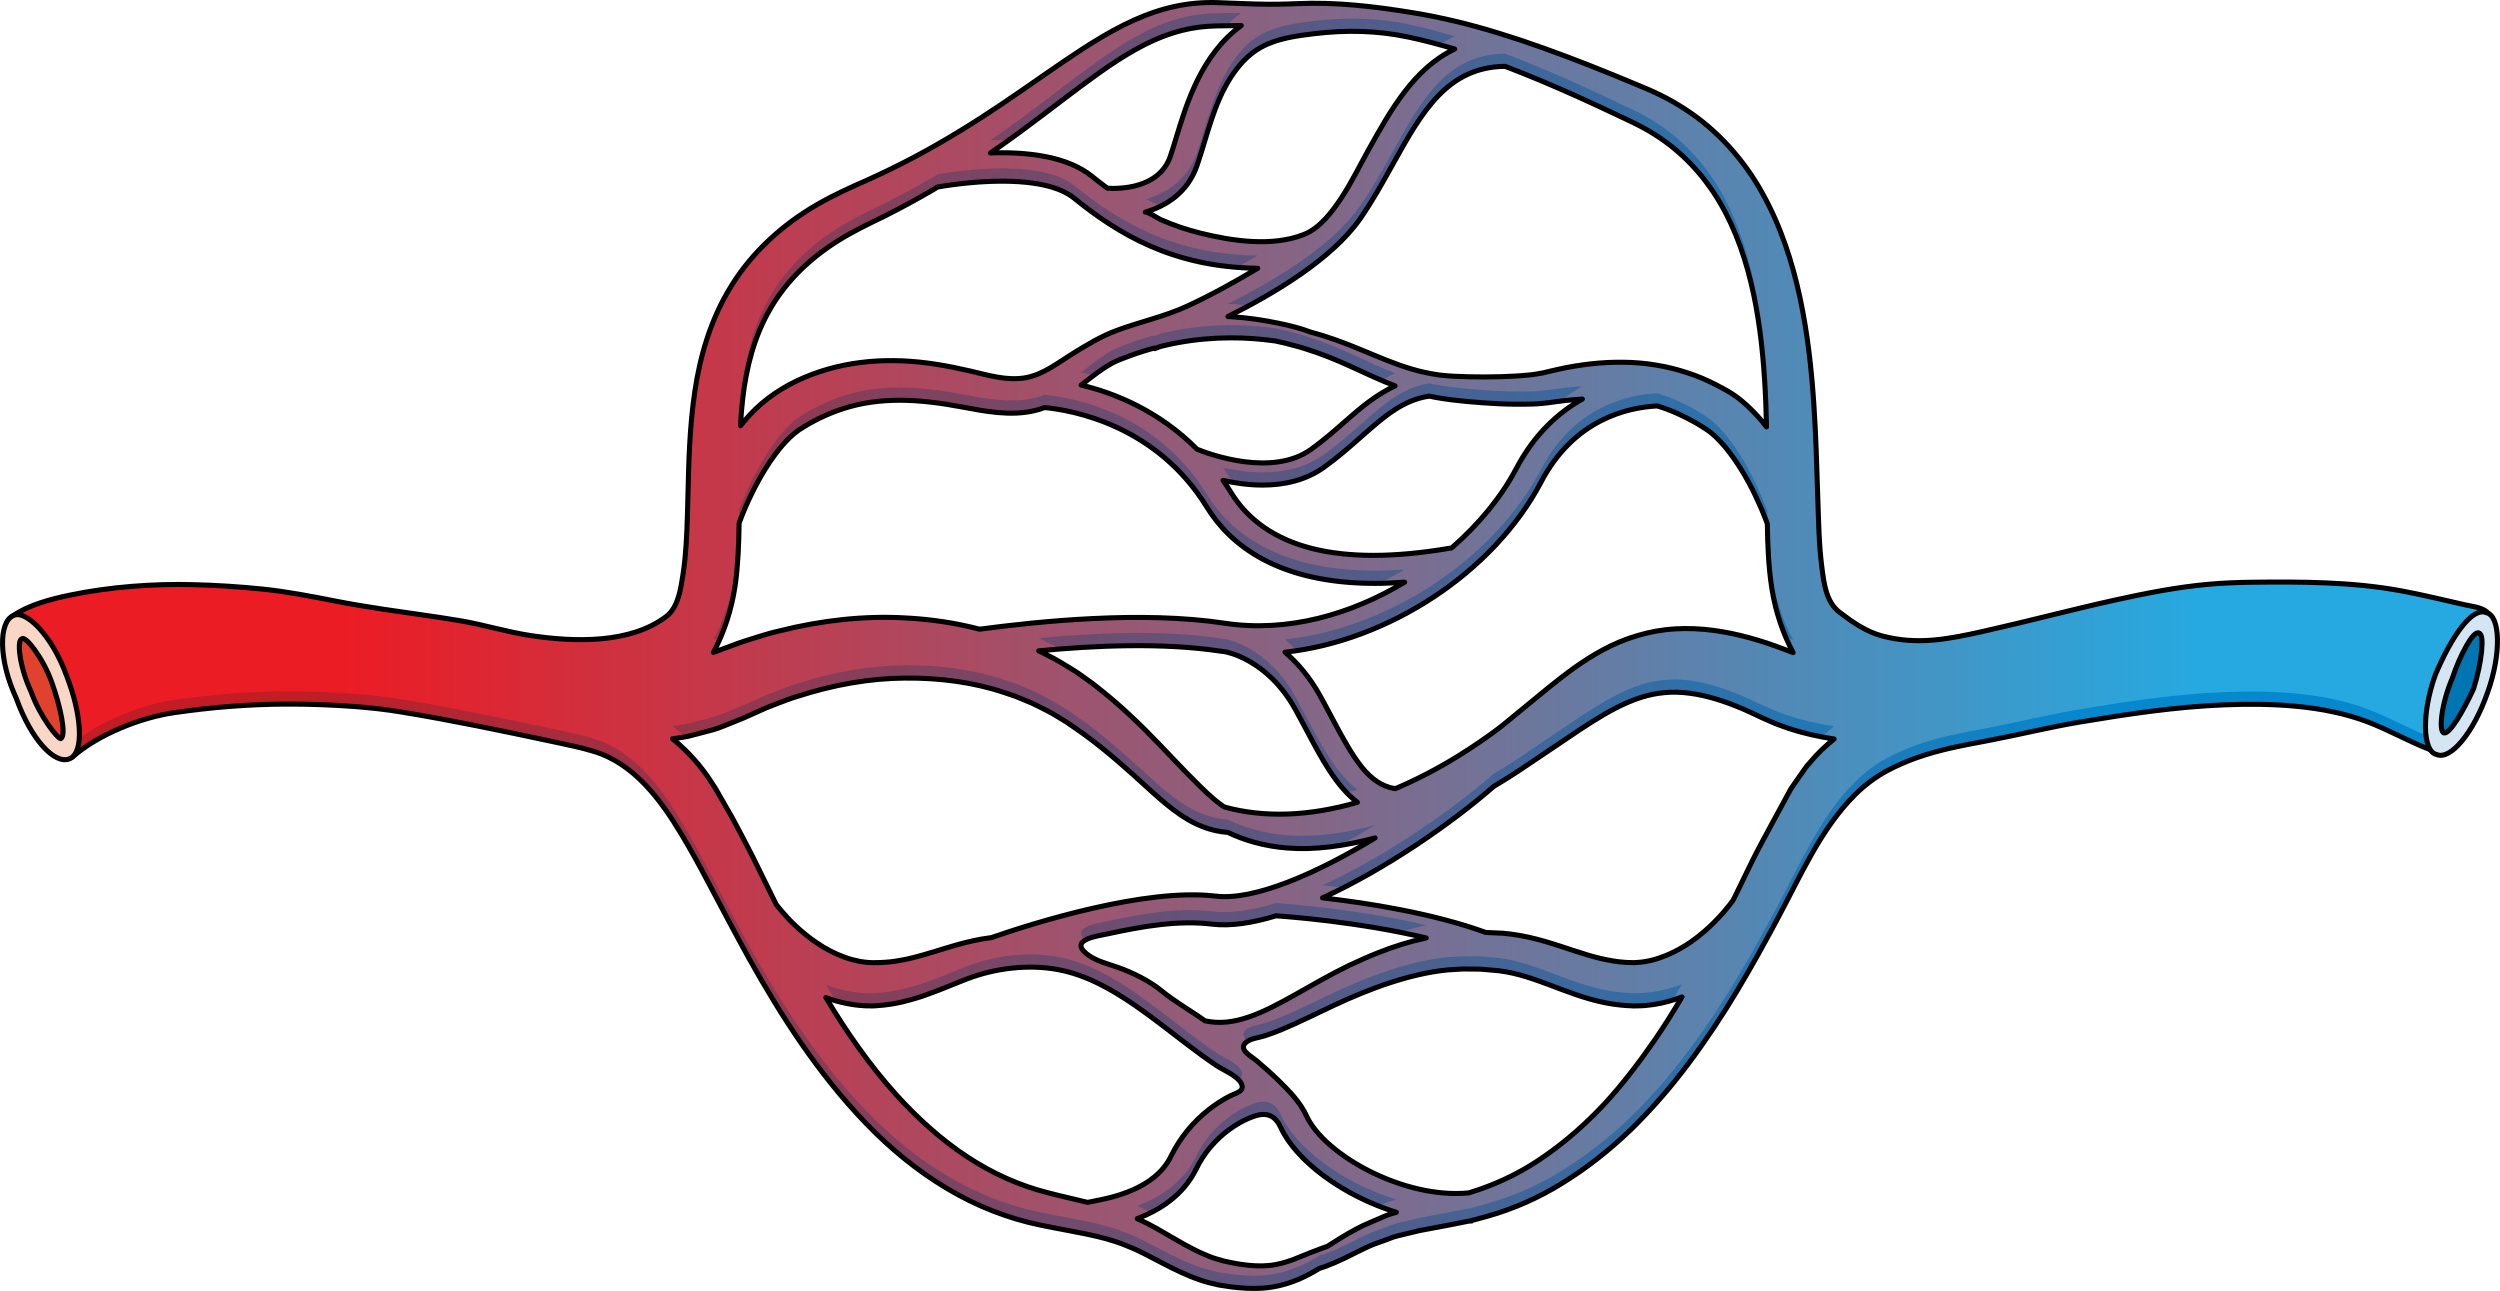 <?xml version="1.0" encoding="utf-8"?>
<!-- Generator: Adobe Illustrator 16.0.0, SVG Export Plug-In . SVG Version: 6.00 Build 0)  -->
<!DOCTYPE svg PUBLIC "-//W3C//DTD SVG 1.1//EN" "http://www.w3.org/Graphics/SVG/1.1/DTD/svg11.dtd">
<svg version="1.1" id="Layer_1" xmlns="http://www.w3.org/2000/svg" xmlns:xlink="http://www.w3.org/1999/xlink" x="0px" y="0px"
	 width="493.565px" height="254.872px" viewBox="0 0 493.565 254.872" enable-background="new 0 0 493.565 254.872"
	 xml:space="preserve">
<g>
	<path d="M146.938,141.69l-0.018,0.007l-0.068,0.032C147.193,141.585,146.888,141.712,146.938,141.69z"/>
	<linearGradient id="SVGID_1_" gradientUnits="userSpaceOnUse" x1="1.68" y1="127.436" x2="491.783" y2="127.436">
		<stop  offset="0.134" style="stop-color:#EC1C24"/>
		<stop  offset="0.882" style="stop-color:#26A9E0"/>
	</linearGradient>
	<path fill="url(#SVGID_1_)" d="M490.983,120.814c-1.086-0.938-3.023-1.112-4.242-1.386c-4.262-0.957-8.514-2.016-12.811-2.804
		c-9.604-1.763-19.65-1.791-29.389-1.675c-2.847,0.034-5.694,0.151-8.531,0.404c-6.23,0.557-12.35,1.769-18.451,3.115
		c-8.697,1.919-17.299,4.223-25.987,6.169c-6.888,1.545-12.991,2.766-19.948,0.928c-3.166-0.836-5.908-2.741-8.461-4.696
		c-2.66-2.038-3.066-5.696-3.474-8.812c-0.591-4.521-0.647-9.106-0.808-13.658c-0.199-5.952-0.352-12.337-0.807-18.991
		c-0.461-6.651-1.207-13.59-2.703-20.603c-1.499-6.996-3.771-14.116-7.451-20.697c-3.637-6.578-8.9-12.462-15.19-16.525
		c-1.565-1.019-3.172-1.957-4.824-2.762c-0.825-0.43-1.64-0.769-2.507-1.168l-2.335-0.973c-3.085-1.304-6.196-2.559-9.274-3.779
		c-6.146-2.41-12.157-4.595-17.986-6.379c-5.821-1.797-11.475-3.127-16.746-3.991c-7.658-1.26-15.395-2.176-23.152-1.803
		c-3.625,0.175-7.088,0.133-10.69-0.024c-1.087-0.041-2.207-0.083-3.361-0.127c-0.577-0.021-1.163-0.044-1.755-0.067
		c-0.643-0.025-1.284,0.003-1.941,0.006c-2.618,0.069-5.379,0.464-8.146,1.227c-5.569,1.504-10.971,4.476-16.204,7.865
		c-5.254,3.401-10.474,7.212-15.97,10.898c-5.482,3.704-11.253,7.267-17.311,10.494c-3.04,1.611-6.133,3.113-9.266,4.533
		c-3.17,1.395-6.684,2.955-9.985,4.883c-6.609,3.802-12.67,9.225-16.802,15.884c-4.184,6.639-6.294,14.124-7.319,21.115
		c-1.029,7.029-1.172,13.692-1.326,19.81c-0.037,1.497-0.069,2.993-0.116,4.489c-0.124,3.931-0.273,7.896-0.887,11.786
		c-0.421,2.671-0.922,6.386-3.237,8.165c-7.138,5.485-18.276,5.09-26.701,3.834c-4.757-0.709-9.364-2.163-14.105-2.962
		c-5.02-0.846-10.072-1.493-15.104-2.256c-3.19-0.483-6.375-1.005-9.542-1.628c-4.762-0.938-9.535-1.86-14.366-2.358
		c-4.519-0.465-9.054-0.749-13.594-0.868c-7.987-0.21-16.611,0.443-24.438,2.078c-3.584,0.748-8.083,1.911-11.111,4.032
		c-1.282,0.898-0.975,1.748-0.724,3.316c0.188,1.178,0.303,2.656,0.993,3.67c0.55,0.809,1.233,1.32,1.715,2.232
		c1.031,1.949,2.016,3.926,3.024,5.889c1.04,2.024,2.07,4.055,3.119,6.074c0.947,1.822,0.872-0.75,1.699,1.111
		c0.837,1.885,0.655,6.658,1.867,5.604c5.146-4.479,13.42-7.756,20.003-8.723c7.275-1.068,14.619-1.662,21.973-1.701
		c4.627-0.023,9.271,0.144,13.884,0.494c3.041,0.231,6.073,0.576,9.083,1.071c9.978,1.638,19.815,3.704,29.7,5.808
		c2.784,0.592,5.582,1.143,8.307,1.975c7.967,2.432,13.214,9.606,17.305,16.428c1.75,2.918,3.399,5.914,4.987,8.924
		c2.616,4.932,5.395,10.228,8.413,15.695c6.119,10.93,13.404,22.416,22.936,32.313c4.747,4.936,10.115,9.392,16.009,12.894
		c5.846,3.52,12.348,6.032,18.636,7.288c6.297,1.316,11.943,1.991,16.773,4.004c0.592,0.247,1.181,0.492,1.764,0.735
		c0.626,0.303,1.246,0.603,1.862,0.901c1.193,0.618,2.367,1.229,3.521,1.826c2.383,1.242,4.823,2.441,7.359,3.307
		c1.254,0.461,2.569,0.748,3.84,1.035c1.288,0.196,2.287,0.377,3.578,0.49c2.417,0.246,4.737,0.254,6.957-0.107
		c3.972-0.67,6.958-2.258,9.263-3.668c0.367-0.116,0.729-0.222,1.115-0.363c1.198-0.453,2.495-0.99,3.846-1.642
		c1.389-0.661,2.674-1.368,4.27-2.112c1.49-0.721,3.156-1.2,4.854-1.871c0.83-0.363,1.787-0.531,2.73-0.77
		c0.948-0.229,1.916-0.462,2.905-0.701c2.086-0.393,4.26-0.803,6.511-1.229c1.067-0.213,2.153-0.433,3.255-0.653
		c0.196-0.016,0.396-0.009,0.591-0.028l-0.01-0.106c1.106-0.237,2.149-0.58,3.255-0.868c4.907-1.398,9.93-3.545,14.644-6.503
		c4.743-2.909,9.269-6.478,13.454-10.485c4.143-4.045,7.996-8.475,11.475-13.145c3.491-4.662,6.689-9.508,9.602-14.383
		c2.955-4.912,5.596-9.75,8.047-14.348c4.451-8.281,8.426-17.561,15.173-24.281c1.862-1.855,3.945-3.456,6.262-4.711
		c3.908-2.119,8.159-3.5,12.479-4.491c2.526-0.579,5.076-1.042,7.621-1.526c6.02-1.145,11.961-2.629,18.008-3.645
		c9.469-1.588,19.016-3.029,28.62-3.407c9.18-0.362,19.515,0.037,28.244,3.361c4.23,1.611,8.175,3.896,12.405,5.515
		c1.023,0.393,1.388,1.374,2.299-0.084c0.688-1.102,0.639-2.534,1.116-3.699c0,0,7.521-19.011,7.532-19.037
		c0.416-1.053,1.271-1.983,0.93-3.264C491.579,121.476,491.322,121.107,490.983,120.814z M349.814,116.219
		c0.738,4.626,2.219,8.934,4.198,12.619l-0.419-0.149l-1.569-0.594c-0.924-0.361-2.149-0.776-3.275-1.166
		c-1.143-0.363-2.236-0.713-3.391-1.02c-4.555-1.244-9.485-2.054-14.582-1.754c-5.097,0.276-10.133,1.878-14.264,4.117
		c-4.168,2.236-7.579,4.912-10.763,7.459c-3.069,2.518-6.088,4.995-9.043,7.419c-0.644,0.543-1.502,1.134-2.228,1.683
		c-0.729,0.516-1.455,1.027-2.177,1.537c-1.473,1.027-2.967,1.98-4.45,2.908c-4.156,2.566-8.321,4.709-12.4,6.436
		c-5.24-0.852-8.126-5.766-12.492-14.002c-0.75-1.416-1.525-2.877-2.347-4.359c-2.091-3.768-4.527-6.544-6.919-8.596
		c20.125-2.167,41.045-15.513,50.557-33.595c6.483-12.33,16.991-14.726,22.945-15.019c2.717,0.819,5.266,2.019,7.436,3.242
		c0.625,0.324,1.457,0.898,2.162,1.325c0.48,0.319,0.971,0.682,1.463,1.114c0.981,0.86,1.912,1.893,2.766,2.941
		c3.404,4.322,5.479,8.806,6.799,11.864c0.482,1.153,0.821,2.026,1.095,2.78C348.985,107.721,349.145,111.92,349.814,116.219z
		 M255.737,140.056c0.805,1.451,1.563,2.881,2.298,4.268c2.929,5.525,5.764,10.867,9.946,14.074
		c-4.865,1.435-9.488,2.142-13.602,2.309c-4.753,0.186-8.893-0.387-12.279-1.282c-0.157-0.042-0.293-0.091-0.449-0.136
		c-0.474-0.331-0.951-0.672-1.436-1.066c-0.617-0.442-1.202-1.08-1.865-1.602c-0.625-0.66-1.311-1.219-2.002-1.958
		c-1.403-1.368-2.956-2.983-4.63-4.735c-3.377-3.564-7.231-7.671-12.166-11.877c-1.242-1.035-2.271-1.886-3.704-3.004
		c-1.398-0.967-2.763-2.068-4.282-2.97c-1.512-0.913-3.032-1.894-4.68-2.677c-0.596-0.303-1.2-0.605-1.803-0.91
		c10.918-1.045,24.458-1.667,35.905,0.068c0.316,0.049,0.634,0.08,0.953,0.121l-0.002,0.01
		C242.02,128.702,250.221,130.104,255.737,140.056z M249.261,95.767c4.123,0,8.459-0.874,12.139-3.518
		c2.759-1.983,5.078-4.031,7.32-6.011c4.491-3.967,8.213-7.254,13.443-8.034c0.42,0.088,0.836,0.174,1.232,0.248
		c2.193,0.396,4.186,0.626,6.272,0.82c4.188,0.367,8.222,0.64,12.771,0.5c1.219-0.019,2.189-0.154,3.227-0.256l1.641-0.23
		c0.494-0.072,0.987-0.134,1.48-0.183c1.217-0.146,2.42-0.241,3.615-0.321c-4.752,2.656-9.479,6.928-13.085,13.785
		c-2.885,5.484-7.292,10.885-12.713,15.602c-0.149,0.025-0.288,0.048-0.462,0.078c-21.808,3.72-36.321,0.007-43.12-11.033
		c-0.506-0.821-1.027-1.607-1.56-2.37C243.787,95.365,246.472,95.767,249.261,95.767z M236.331,88.694
		c-7.614-7.678-16.434-11.132-22.883-12.673c2.903-2.228,5.363-4.257,8.1-5.199c2-0.782,3.714-1.375,5.565-1.896
		c0.275-0.08,0.546-0.14,0.82-0.215l0.045,0.124c0.123-0.045,0.526-0.195,1.147-0.437c1.157-0.289,2.312-0.55,3.45-0.751
		c3.594-0.659,7.064-0.932,10.277-0.944c3.216-0.026,6.172,0.241,8.779,0.599c0.081,0.01,0.154,0.025,0.234,0.035
		c0.584,0.131,1.181,0.264,1.794,0.402c1.323,0.379,2.742,0.667,4.168,1.161c2.885,0.885,5.912,2.1,9.106,3.572
		c2.633,1.196,5.437,2.546,8.493,3.713c-3.525,1.632-6.552,4.094-9.598,6.783c-2.161,1.909-4.397,3.883-6.979,5.739
		C251.191,94.209,238.93,89.741,236.331,88.694z M297.136,13.097c4.576,1.742,9.282,3.726,14.088,5.878
		c2.936,1.331,5.924,2.705,8.969,4.165l2.287,1.083c0.652,0.341,1.395,0.678,2.059,1.067c1.378,0.738,2.693,1.583,3.969,2.488
		c5.093,3.626,9.217,8.57,12.18,14.258c2.967,5.698,4.823,12.059,6,18.497c1.176,6.451,1.692,12.994,1.939,19.383
		c0.055,1.464,0.094,2.917,0.124,4.364c-0.299-0.383-0.587-0.763-0.907-1.15c-1.14-1.325-2.404-2.677-3.975-3.979
		c-0.787-0.646-1.668-1.293-2.662-1.871c-0.795-0.43-1.423-0.834-2.388-1.303c-1.862-0.955-3.675-1.733-5.66-2.371
		c-1.964-0.66-4.024-1.171-6.135-1.517c-4.227-0.72-8.622-0.723-12.913-0.259c-2.141,0.25-4.277,0.577-6.36,1.058
		c-0.527,0.107-1.048,0.225-1.565,0.354l-0.776,0.187l-0.39,0.093l-0.194,0.046l-0.097,0.023l-0.05,0.012
		c0.054-0.008-0.184,0.034,0.104-0.016c-1.011,0.175-2.079,0.392-2.929,0.443c-3.708,0.376-7.958,0.435-11.894,0.356
		c-1.975-0.045-4.016-0.131-5.765-0.344c-2.058-0.31-3.724-0.65-5.497-1.19c-3.543-1.036-6.917-2.542-10.236-3.907
		c-3.313-1.379-6.582-2.557-9.662-3.375c-0.029-0.008-0.056-0.012-0.082-0.02c-1.777-0.683-3.952-1.269-6.48-1.772
		c-2.713-0.561-5.819-1.053-9.252-1.258c-0.184-0.012-0.377-0.014-0.561-0.024c9.319-4.644,20.667-11.482,26.11-19.327
		c2.387-3.438,4.424-7.107,6.394-10.654C280.676,22.173,285.676,13.236,297.136,13.097z M248.962,9.333
		c3.212-1.752,6.928-2.256,10.51-2.683c6.309-0.753,12.44-0.644,18.673,0.687c2.909,0.62,5.94,1.415,9.048,2.347
		c-8.047,3.811-12.651,12.051-17.137,20.124c-1.713,3.083-3.259,6.268-5.205,9.215c-1.832,2.774-4.256,6.023-7.456,7.28
		c-6.294,2.473-14.153,1.278-20.521-0.305c-2.65-0.659-5.248-1.554-7.746-2.657c-0.509-0.225-2.561-1.598-3.025-1.463
		c4.225-1.233,8.398-3.923,10.217-9.201c2.018-5.854,3.25-12.109,6.652-17.386C244.499,12.925,246.463,10.697,248.962,9.333z
		 M201.619,25.879c5.446-4,10.508-8.032,15.405-11.504c4.89-3.473,9.676-6.329,14.411-7.822c2.361-0.759,4.693-1.194,6.944-1.352
		c0.561-0.024,1.122-0.073,1.667-0.08c0.592-0.009,1.178-0.018,1.755-0.026c1.119-0.016,2.203-0.032,3.256-0.048
		c-7.87,5.719-10.804,15.418-12.852,22.159c-0.401,1.321-0.775,2.555-1.155,3.656c-2.209,6.41-10.042,6.442-12.419,6.299
		c-1.054-0.777-2.075-1.567-3.054-2.36c-4.951-4.005-12.925-4.846-20.026-4.604C197.618,28.771,199.655,27.332,201.619,25.879z
		 M146.633,78.684c0.716-6.227,2.304-12.378,5.462-17.763c3.123-5.394,7.818-9.961,13.444-13.449
		c2.807-1.761,5.78-3.193,9.054-4.779c3.273-1.65,6.478-3.381,9.566-5.191c0.325-0.19,0.636-0.392,0.958-0.582
		c7.589-1.306,21.18-2.457,26.952,2.214c8.518,6.896,19.397,13.659,36.24,13.827c-4.547,2.699-9.173,5.296-13.982,7.503
		c-4.46,2.046-9.287,3.072-13.874,4.778c-3.14,1.169-6.014,2.918-8.848,4.682c-2.865,1.783-5.654,4.003-9.053,4.634
		c-3.728,0.694-7.483-0.494-11.074-1.326c-2.174-0.503-4.453-0.972-6.714-1.321c-8.836-1.394-17.821-0.881-26.105,2.667
		c-4.021,1.722-7.609,4.105-10.608,7.294c-0.667,0.73-1.282,1.456-1.859,2.177C146.292,82.257,146.424,80.469,146.633,78.684z
		 M145.178,115.329c0.532-3.972,0.686-7.989,0.743-12.065c0.298-0.805,0.669-1.757,1.185-2.986c0.724-1.649,1.652-3.636,2.866-5.806
		c1.211-2.165,2.734-4.528,4.614-6.692c0.937-1.061,1.979-2.074,3.001-2.79l0.19-0.141c0.061-0.038,0.008-0.007-0.035,0.019
		l0.069-0.043l0.145-0.088l0.581-0.356l1.173-0.719c0.708-0.364,1.356-0.759,2.124-1.118c3.054-1.477,6.439-2.613,10.139-3.133
		c3.692-0.537,7.675-0.491,11.778-0.015c2.061,0.233,4.109,0.563,6.255,0.967c2.143,0.402,4.453,0.852,6.888,1.075
		c2.428,0.221,5.064,0.25,7.813-0.482l0.513-0.145l0.128-0.037l0.228-0.078l0.194-0.071l0.438-0.166
		c5.474,0.522,22.066,3.432,32.07,19.675c4.501,7.307,13.833,15.042,33.167,15.042c1.851,0,3.823-0.093,5.864-0.242
		c-10.531,6.362-23.123,9.985-35.482,8.112c-16.485-2.501-36.797-0.368-48.433,1.173c-4.627-1.207-9.506-1.957-14.507-2.216
		c-8.173-0.482-16.645,0.457-24.938,2.536c-2.063,0.458-4.196,1.161-6.325,1.826c-1.114,0.333-2.043,0.681-2.969,1.03l-2.819,1.045
		l-0.353,0.13c-0.398,0.168-0.152,0.06-0.261,0.104l-0.074,0.023l-0.15,0.047l-0.142,0.043
		C142.948,124.882,144.481,120.271,145.178,115.329z M154.32,179.882c-0.346-0.42-0.654-0.794-0.922-1.12
		c-0.065-0.088-0.105-0.14-0.165-0.222c-1.583-3.223-3.136-6.411-4.674-9.495c-1.343-2.574-2.654-5.159-3.951-7.528
		c-0.66-1.152-1.308-2.285-1.944-3.398c-0.318-0.555-0.633-1.105-0.945-1.65l-0.545-0.936l-0.578-0.883
		c-2.171-3.476-4.971-6.477-7.819-8.799c0.427-0.063,0.854-0.109,1.282-0.183c0.569-0.095,1.138-0.159,1.706-0.28l1.705-0.438
		l3.394-0.898c1.127-0.309,2.212-0.828,3.313-1.24l1.64-0.661l0.817-0.333l0.202-0.084l0.085-0.036l0.274-0.122l2.745-1.229
		c0.921-0.417,1.839-0.83,2.628-1.104c1.648-0.62,3.251-1.294,5.034-1.81c6.948-2.238,14.096-3.52,21.021-3.56
		c6.916-0.071,13.629,0.832,19.628,2.851c0.75,0.254,1.495,0.504,2.234,0.752c0.72,0.299,1.434,0.596,2.142,0.889
		c1.444,0.549,2.763,1.281,4.096,1.948c1.341,0.657,2.535,1.502,3.785,2.22c1.104,0.731,2.539,1.736,3.679,2.555
		c4.525,3.311,8.584,6.98,12.207,10.287c3.625,3.331,7.19,6.385,11.042,7.832c1.792,0.711,3.47,1.028,4.955,1.13
		c3.199,1.526,7.218,2.747,11.83,3.089c5.286,0.412,11.189-0.359,17.265-1.999c-11.533,7.009-23.904,12.419-31.462,11.494
		c-13.979-1.688-36.245,5.396-44.309,8.19c-2.368,0.288-4.607,0.806-6.81,1.429c-2.982,0.845-5.791,1.81-8.422,2.468
		c-1.323,0.352-2.597,0.584-3.843,0.781c-0.603,0.055-1.271,0.172-1.801,0.182c-0.538,0.021-1.051,0.086-1.813,0.076
		c-1.242,0.045-2.134-0.064-3.222-0.232c-1.042-0.205-2.075-0.461-3.067-0.842c-1.99-0.715-3.823-1.707-5.421-2.782
		C158.115,184.028,155.791,181.613,154.32,179.882z M251.912,180.808c2.374,0.158,16.294,1.185,29.651,4.371
		c-3.254,0.694-6.403,1.684-9.371,2.87c-2.033,0.775-3.901,1.663-5.848,2.551c-1.789,0.868-3.713,1.886-5.426,2.833
		c-3.494,1.929-6.738,3.873-9.842,5.416c-3.097,1.543-6.08,2.648-8.848,2.92c-1.531,0.168-2.977,0.052-4.332-0.229
		c-2.788-2.007-5.916-3.743-8.563-5.918c-2.426-1.991-5.696-3.597-8.634-4.638c-2.062-0.73-4.429-1.268-6.165-2.668
		c-3.53-2.845,2.245-3.531,4.27-3.971c6.646-1.438,13.733-2.714,20.547-1.891C242.962,182.89,247.268,182.226,251.912,180.808z
		 M215.603,237.203c-0.337,0.063-0.612,0.119-0.885,0.175c-2.579-0.637-5.152-1.197-7.613-1.842
		c-5.731-1.428-11.154-3.844-16.25-7.217c-5.077-3.354-9.725-7.567-13.941-12.221c-5.285-5.871-9.843-12.436-13.868-19.16
		c0.289,0.104,0.564,0.219,0.862,0.316c1.408,0.484,2.937,0.834,4.529,1.088c0.805,0.105,1.624,0.203,2.469,0.232l1.28,0.024
		l0.285-0.007l0.13-0.01l0.258-0.018l0.521-0.037c0.631-0.033,1.513-0.132,2.377-0.263c0.88-0.112,1.604-0.308,2.418-0.462
		c1.554-0.384,3.104-0.823,4.568-1.353c2.964-1.031,5.684-2.245,8.34-3.251c5.456-2.066,11.952-2.848,17.689-1.793
		c5.688,1.047,10.698,3.906,15.402,7.15c3.556,2.451,6.979,5.196,10.439,7.817c1.802,1.364,3.624,2.706,5.5,3.968
		c1.394,0.936,4.109,1.983,4.928,3.521c0.855,1.613-1.136,1.965-2.16,2.484c-1.509,0.77-2.938,1.694-4.267,2.741
		c-3.125,2.461-5.689,5.615-7.435,9.191C227.97,234.86,219.303,236.502,215.603,237.203z M273.078,240.239
		c-1.856,0.838-3.693,1.506-5.259,2.373c-2.219,1.182-4.117,2.385-5.76,3.45c-0.707,0.241-1.445,0.507-2.232,0.819
		c-2.72,0.965-5.699,2.611-9.203,2.953c-1.75,0.189-3.72,0.078-5.751-0.242c-0.944-0.121-2.199-0.41-3.234-0.624
		c-1.012-0.292-2.049-0.554-3.092-0.997c-2.092-0.822-4.227-1.981-6.493-3.299c-1.174-0.68-2.366-1.367-3.577-2.068
		c-0.604-0.326-1.212-0.656-1.825-0.989c-0.729-0.37-1.371-0.652-2.071-0.985c-0.025-0.012-0.052-0.021-0.077-0.033
		c4.37-1.654,9.084-4.54,11.686-9.869c2.873-5.887,8.073-9.299,11.653-10.431c2.372-0.752,3.977,0.04,5.005,2.29
		c3.013,6.592,12.301,13.521,22.823,16.75C274.78,239.603,273.902,239.837,273.078,240.239z M326.767,205.206
		c-3.12,4.508-6.428,8.863-10.056,12.791c-3.648,3.897-7.591,7.365-11.732,10.23c-4.115,2.914-8.509,5.076-12.857,6.58
		c-0.714,0.225-1.425,0.483-2.13,0.697c-12.705,1.283-28.518-7.456-32.074-15.236c-1.221-2.668-3.418-4.907-5.488-6.932
		c-1.395-1.363-2.854-2.658-4.341-3.918c-1.086-0.92-3.919-2.309-1.892-3.781c0.876-0.638,2.231-0.747,3.245-1.063
		c1.229-0.384,2.438-0.833,3.627-1.327c3.465-1.438,6.878-3.186,10.395-4.816c1.795-0.836,3.459-1.582,5.371-2.355
		c1.785-0.684,3.666-1.453,5.535-2.038c3.755-1.227,7.58-2.171,11.447-2.552l2.903-0.183l2.808,0.024
		c0.875-0.035,2.033,0.145,3.033,0.205l1.418,0.125l1.348,0.209c3.59,0.629,7.113,2.018,10.854,3.438
		c3.778,1.42,7.685,2.76,12.076,3.156c0.566,0.063,0.929,0.062,1.398,0.095l0.664,0.038l0.331,0.005l0.205-0.004l0.409-0.006
		c1.096,0,2.141-0.119,3.158-0.259c2.038-0.288,3.886-0.856,5.647-1.495C330.383,199.675,328.636,202.485,326.767,205.206z
		 M357.38,150.484c-0.891,0.887-1.477,1.971-2.24,2.982c-0.361,0.518-0.724,1.042-1.092,1.567l-0.273,0.398l-0.137,0.199
		l-0.163,0.271l-0.05,0.094l-0.408,0.75c-1.091,2.01-2.217,4.086-3.377,6.221c-1.145,2.149-2.35,4.318-3.505,6.618
		c-1.132,2.323-2.286,4.696-3.462,7.11c-0.158,0.329-0.326,0.657-0.484,0.986c-0.095,0.131-0.195,0.265-0.313,0.426
		c-0.305,0.432-0.637,0.836-1.009,1.279c-0.357,0.461-0.83,0.996-1.391,1.602c-2.186,2.357-5.69,5.652-10.612,7.672
		c-1.218,0.479-2.51,0.924-3.831,1.143c-0.657,0.107-1.329,0.211-1.985,0.225l-0.249,0.014l-0.125,0.008l-0.063,0.004
		c-0.102-0.002,0.031,0.002,0.065,0.004l-0.665-0.019c-0.416-0.018-0.952-0.011-1.279-0.052c-1.311-0.08-3.031-0.364-4.651-0.74
		c-1.661-0.387-3.391-0.914-5.229-1.521c-3.66-1.201-7.805-2.68-12.403-3.288l-1.729-0.189l-1.69-0.077
		c-0.584-0.012-1.125-0.051-1.689-0.076c-10.614-3.855-23.624-5.855-32.234-6.83c12.334-5.625,25.419-14.678,33.818-22.02
		c0.763-0.45,1.526-0.908,2.283-1.387c0.823-0.5,1.665-1.065,2.505-1.604c0.803-0.538,1.61-1.078,2.424-1.622
		c3.182-2.142,6.433-4.33,9.738-6.553c3.225-2.134,6.457-4.129,9.655-5.475c3.2-1.377,6.326-2.027,9.588-1.938
		c3.263,0.091,6.701,0.907,10.188,2.186c0.864,0.308,1.757,0.682,2.605,1.03c0.844,0.379,1.606,0.693,2.619,1.188l1.357,0.643
		l1.711,0.75c1.133,0.529,2.316,0.898,3.483,1.336c2.987,0.988,6.006,1.648,9.019,2.102
		C360.469,147.206,358.854,148.706,357.38,150.484z"/>
	<g>
		<linearGradient id="SVGID_2_" gradientUnits="userSpaceOnUse" x1="25.817" y1="85.728" x2="472.314" y2="85.728">
			<stop  offset="0.07" style="stop-color:#C21C24"/>
			<stop  offset="0.866" style="stop-color:#0588CE"/>
		</linearGradient>
		<path fill="url(#SVGID_2_)" d="M308.786,76.588c-0.493,0.049-0.986,0.11-1.48,0.183l-1.641,0.23
			c-1.037,0.102-2.008,0.237-3.227,0.256c-4.549,0.14-8.582-0.133-12.771-0.5c-2.087-0.194-4.079-0.424-6.272-0.82
			c-0.396-0.073-0.813-0.159-1.232-0.248c-5.23,0.78-8.952,4.067-13.443,8.034c-2.242,1.98-4.562,4.028-7.32,6.011
			c-3.68,2.645-8.016,3.518-12.139,3.518c-2.789,0-5.474-0.402-7.799-0.924c0.533,0.763,1.054,1.548,1.56,2.37
			c0.113,0.183,0.245,0.348,0.362,0.527c1.836,0.322,3.827,0.542,5.877,0.542c4.123,0,8.459-0.874,12.139-3.518
			c2.759-1.983,5.078-4.031,7.32-6.011c4.491-3.967,8.213-7.254,13.443-8.034c0.42,0.088,0.836,0.174,1.232,0.248
			c2.193,0.396,4.186,0.626,6.272,0.82c4.188,0.367,8.222,0.64,12.771,0.5c1.219-0.019,2.189-0.154,3.227-0.256l1.641-0.23
			c0.257-0.038,0.514-0.063,0.771-0.095c1.418-1.144,2.87-2.11,4.324-2.923C311.206,76.347,310.003,76.443,308.786,76.588z"/>
		<linearGradient id="SVGID_3_" gradientUnits="userSpaceOnUse" x1="25.815" y1="57.393" x2="472.317" y2="57.393">
			<stop  offset="0.07" style="stop-color:#C21C24"/>
			<stop  offset="0.866" style="stop-color:#0588CE"/>
		</linearGradient>
		<path fill="url(#SVGID_3_)" d="M152.096,60.921c3.123-5.394,7.818-9.961,13.444-13.449c2.807-1.761,5.78-3.193,9.054-4.779
			c3.273-1.65,6.478-3.381,9.566-5.191c0.325-0.19,0.636-0.392,0.958-0.582c7.589-1.306,21.18-2.457,26.952,2.214
			c7.819,6.331,17.642,12.533,32.227,13.641c1.345-0.765,2.684-1.54,4.014-2.329c-16.843-0.167-27.722-6.93-36.24-13.827
			c-5.771-4.671-19.363-3.521-26.952-2.214c-0.322,0.19-0.633,0.392-0.958,0.582c-3.088,1.81-6.293,3.541-9.566,5.191
			c-3.273,1.585-6.247,3.018-9.054,4.779c-5.626,3.488-10.321,8.055-13.444,13.449c-3.158,5.385-4.746,11.536-5.462,17.763
			c-0.209,1.785-0.341,3.574-0.439,5.364c0.059-0.074,0.123-0.147,0.183-0.221c0.07-0.877,0.153-1.753,0.256-2.628
			C147.35,72.457,148.938,66.306,152.096,60.921z"/>
		<linearGradient id="SVGID_4_" gradientUnits="userSpaceOnUse" x1="25.815" y1="69.643" x2="472.316" y2="69.643">
			<stop  offset="0.07" style="stop-color:#C21C24"/>
			<stop  offset="0.866" style="stop-color:#0588CE"/>
		</linearGradient>
		<path fill="url(#SVGID_4_)" d="M266.935,69.956c-3.194-1.472-6.222-2.687-9.106-3.572c-1.426-0.493-2.845-0.782-4.168-1.161
			c-0.613-0.138-1.21-0.271-1.794-0.402c-0.08-0.01-0.153-0.025-0.234-0.035c-2.606-0.358-5.563-0.625-8.779-0.599
			c-3.213,0.013-6.683,0.285-10.277,0.944c-1.139,0.201-2.293,0.463-3.45,0.751c-0.621,0.241-1.024,0.391-1.147,0.437l-0.045-0.124
			c-0.274,0.075-0.545,0.135-0.82,0.215c-1.851,0.522-3.565,1.114-5.565,1.896c-2.737,0.941-5.197,2.971-8.1,5.199
			c0.779,0.186,1.594,0.402,2.436,0.648c1.919-1.445,3.723-2.665,5.664-3.332c2-0.782,3.714-1.375,5.565-1.896
			c0.275-0.08,0.546-0.14,0.82-0.215l0.045,0.124c0.123-0.045,0.526-0.195,1.147-0.437c1.157-0.289,2.312-0.55,3.45-0.751
			c3.594-0.659,7.064-0.932,10.277-0.944c3.216-0.026,6.172,0.241,8.779,0.599c0.081,0.01,0.154,0.025,0.234,0.035
			c0.584,0.131,1.181,0.264,1.794,0.402c1.323,0.379,2.742,0.667,4.168,1.161c2.885,0.885,5.912,2.1,9.106,3.572
			c1.851,0.84,3.791,1.755,5.838,2.63c0.857-0.525,1.739-1.008,2.655-1.432C272.371,72.502,269.567,71.151,266.935,69.956z"/>
		<linearGradient id="SVGID_5_" gradientUnits="userSpaceOnUse" x1="25.815" y1="101.391" x2="472.317" y2="101.391">
			<stop  offset="0.07" style="stop-color:#C21C24"/>
			<stop  offset="0.866" style="stop-color:#0588CE"/>
		</linearGradient>
		<path fill="url(#SVGID_5_)" d="M145.92,103.264c0.298-0.805,0.669-1.757,1.185-2.986c0.724-1.649,1.652-3.636,2.866-5.806
			c1.211-2.165,2.734-4.528,4.614-6.692c0.937-1.061,1.979-2.074,3.001-2.79l0.19-0.141c0.061-0.038,0.008-0.007-0.035,0.019
			l0.069-0.043l0.145-0.088l0.581-0.356l1.173-0.719c0.708-0.364,1.356-0.759,2.124-1.118c3.054-1.477,6.439-2.613,10.139-3.133
			c3.692-0.537,7.675-0.491,11.778-0.015c2.061,0.233,4.109,0.563,6.255,0.967c2.143,0.402,4.453,0.852,6.888,1.075
			c2.428,0.221,5.064,0.25,7.813-0.482l0.513-0.145l0.128-0.037l0.228-0.078l0.194-0.071l0.438-0.166
			c5.474,0.522,22.066,3.432,32.07,19.675c4.501,7.307,13.833,15.042,33.167,15.042c0.269,0,0.556-0.015,0.829-0.019
			c1.721-0.843,3.404-1.753,5.035-2.738c-2.041,0.149-4.014,0.242-5.864,0.242c-19.333,0-28.666-7.734-33.167-15.042
			c-10.003-16.243-26.596-19.153-32.07-19.675l-0.438,0.166l-0.194,0.071l-0.228,0.078l-0.128,0.037l-0.513,0.145
			c-2.749,0.732-5.386,0.703-7.813,0.482c-2.436-0.224-4.745-0.673-6.888-1.075c-2.146-0.404-4.194-0.734-6.255-0.967
			c-4.103-0.476-8.085-0.522-11.778,0.015c-3.699,0.52-7.084,1.656-10.139,3.133c-0.767,0.359-1.415,0.754-2.124,1.118l-1.173,0.719
			l-0.581,0.356l-0.145,0.088l-0.069,0.043c0.043-0.026,0.096-0.057,0.035-0.019l-0.19,0.141c-1.022,0.716-2.064,1.729-3.001,2.79
			c-1.879,2.164-3.403,4.527-4.614,6.692c-1.214,2.17-2.143,4.157-2.866,5.806c-0.516,1.229-0.887,2.182-1.185,2.986
			c-0.057,4.076-0.211,8.093-0.743,12.065c-0.696,4.942-2.229,9.553-4.326,13.459l0.142-0.044l0.15-0.046l0.074-0.023
			c0.109-0.044-0.137,0.064,0.261-0.103l0.353-0.13l0.474-0.176c1.353-3.181,2.349-6.708,2.872-10.422
			C145.709,111.357,145.863,107.34,145.92,103.264z"/>
		<linearGradient id="SVGID_6_" gradientUnits="userSpaceOnUse" x1="25.815" y1="149.444" x2="472.316" y2="149.444">
			<stop  offset="0.07" style="stop-color:#C21C24"/>
			<stop  offset="0.866" style="stop-color:#0588CE"/>
		</linearGradient>
		<path fill="url(#SVGID_6_)" d="M254.22,164.911c-4.611-0.344-8.631-1.564-11.83-3.09c-1.485-0.102-3.163-0.419-4.955-1.13
			c-3.852-1.447-7.416-4.501-11.042-7.833c-3.623-3.305-7.682-6.975-12.207-10.286c-1.141-0.817-2.575-1.823-3.679-2.555
			c-1.25-0.718-2.443-1.563-3.785-2.22c-1.333-0.666-2.652-1.398-4.096-1.947c-0.708-0.294-1.422-0.592-2.142-0.89
			c-0.739-0.249-1.484-0.499-2.234-0.751c-5.999-2.02-12.712-2.923-19.628-2.852c-6.926,0.039-14.074,1.322-21.021,3.559
			c-1.782,0.517-3.385,1.189-5.034,1.811c-0.789,0.273-1.707,0.688-2.628,1.105l-2.745,1.227l-0.274,0.123l-0.085,0.037
			l-0.202,0.083l-0.817,0.333l-1.64,0.662c-1.101,0.412-2.187,0.93-3.313,1.24l-3.394,0.896l-1.705,0.438
			c-0.567,0.12-1.137,0.187-1.706,0.28c-0.428,0.074-0.854,0.119-1.282,0.184c0.812,0.662,1.618,1.385,2.409,2.152
			c0.193-0.031,0.386-0.061,0.579-0.102l1.705-0.438l3.394-0.898c1.127-0.309,2.212-0.828,3.313-1.24l1.64-0.661l0.817-0.333
			l0.202-0.084l0.085-0.036l0.274-0.122l2.745-1.229c0.921-0.417,1.839-0.83,2.628-1.104c1.648-0.62,3.251-1.294,5.034-1.81
			c6.948-2.238,14.096-3.52,21.021-3.56c6.916-0.071,13.629,0.832,19.628,2.851c0.75,0.254,1.495,0.504,2.234,0.752
			c0.72,0.299,1.434,0.596,2.142,0.889c1.444,0.549,2.763,1.281,4.096,1.948c1.341,0.657,2.535,1.502,3.785,2.22
			c1.104,0.731,2.539,1.736,3.679,2.555c4.525,3.311,8.584,6.98,12.207,10.287c3.625,3.331,7.19,6.385,11.042,7.832
			c1.792,0.711,3.47,1.028,4.955,1.13c3.199,1.526,7.218,2.747,11.83,3.089c3.201,0.25,6.633,0.06,10.188-0.489
			c2.363-1.251,4.736-2.603,7.077-4.024C265.409,164.552,259.506,165.323,254.22,164.911z"/>
		<linearGradient id="SVGID_7_" gradientUnits="userSpaceOnUse" x1="25.815" y1="200.776" x2="472.316" y2="200.776">
			<stop  offset="0.07" style="stop-color:#C21C24"/>
			<stop  offset="0.866" style="stop-color:#0588CE"/>
		</linearGradient>
		<path fill="url(#SVGID_7_)" d="M245.042,211.351c-0.818-1.539-3.534-2.588-4.928-3.523c-1.876-1.262-3.698-2.602-5.5-3.967
			c-3.46-2.621-6.883-5.367-10.439-7.817c-4.705-3.243-9.714-6.104-15.402-7.151c-5.737-1.053-12.233-0.273-17.689,1.793
			c-2.656,1.008-5.376,2.221-8.34,3.252c-1.464,0.529-3.014,0.969-4.568,1.353c-0.814,0.155-1.539,0.349-2.418,0.462
			c-0.864,0.131-1.746,0.229-2.377,0.262l-0.521,0.038l-0.258,0.018l-0.13,0.009l-0.285,0.008l-1.28-0.025
			c-0.845-0.027-1.665-0.126-2.469-0.232c-1.593-0.254-3.121-0.604-4.529-1.088c-0.298-0.096-0.574-0.211-0.862-0.314
			c0.629,1.051,1.276,2.096,1.933,3.137c1.106,0.318,2.254,0.589,3.459,0.781c0.805,0.105,1.624,0.203,2.469,0.232l1.28,0.024
			l0.285-0.007l0.13-0.01l0.258-0.018l0.521-0.037c0.631-0.033,1.513-0.132,2.377-0.263c0.88-0.112,1.604-0.308,2.418-0.462
			c1.554-0.384,3.104-0.823,4.568-1.353c2.964-1.031,5.684-2.245,8.34-3.251c5.456-2.066,11.952-2.848,17.689-1.793
			c5.688,1.047,10.698,3.906,15.402,7.15c3.556,2.451,6.979,5.196,10.439,7.817c1.802,1.364,3.624,2.706,5.5,3.968
			c1.158,0.776,3.213,1.636,4.35,2.785C245.104,212.764,245.522,212.256,245.042,211.351z"/>
		<linearGradient id="SVGID_8_" gradientUnits="userSpaceOnUse" x1="25.815" y1="181.939" x2="472.316" y2="181.939">
			<stop  offset="0.07" style="stop-color:#C21C24"/>
			<stop  offset="0.866" style="stop-color:#0588CE"/>
		</linearGradient>
		<path fill="url(#SVGID_8_)" d="M251.912,178.294c-4.644,1.418-8.95,2.08-12.56,1.645c-6.814-0.822-13.902,0.453-20.547,1.893
			c-1.971,0.428-7.468,1.095-4.508,3.752c1.223-0.686,3.412-1,4.508-1.238c6.646-1.438,13.733-2.714,20.547-1.891
			c3.61,0.436,7.916-0.229,12.56-1.646c2.066,0.137,12.882,0.934,24.46,3.239c1.692-0.536,3.425-1.006,5.191-1.384
			C268.206,179.478,254.286,178.45,251.912,178.294z"/>
		<linearGradient id="SVGID_9_" gradientUnits="userSpaceOnUse" x1="25.815" y1="15.107" x2="472.316" y2="15.107">
			<stop  offset="0.07" style="stop-color:#C21C24"/>
			<stop  offset="0.866" style="stop-color:#0588CE"/>
		</linearGradient>
		<path fill="url(#SVGID_9_)" d="M217.024,14.375c4.89-3.473,9.676-6.329,14.411-7.822c2.361-0.759,4.693-1.194,6.944-1.352
			c0.561-0.024,1.122-0.073,1.667-0.08c0.592-0.009,1.178-0.018,1.755-0.026c0.104-0.001,0.198-0.003,0.301-0.004
			c0.902-0.914,1.878-1.776,2.955-2.558c-1.053,0.016-2.137,0.032-3.256,0.048c-0.577,0.009-1.163,0.018-1.755,0.026
			c-0.544,0.007-1.106,0.056-1.667,0.08c-2.251,0.158-4.583,0.593-6.944,1.352c-4.735,1.493-9.521,4.349-14.411,7.822
			c-4.896,3.472-9.959,7.504-15.405,11.504c-1.964,1.452-4.001,2.891-6.068,4.317c1.182-0.04,2.39-0.047,3.602-0.018
			c0.83-0.593,1.658-1.188,2.466-1.785C207.065,21.879,212.127,17.847,217.024,14.375z"/>
		<linearGradient id="SVGID_10_" gradientUnits="userSpaceOnUse" x1="25.814" y1="154.702" x2="472.317" y2="154.702">
			<stop  offset="0.07" style="stop-color:#C21C24"/>
			<stop  offset="0.866" style="stop-color:#0588CE"/>
		</linearGradient>
		<path fill="url(#SVGID_10_)" d="M353.08,141.284c-1.167-0.438-2.351-0.808-3.483-1.337l-1.711-0.75l-1.357-0.643
			c-1.013-0.494-1.775-0.808-2.619-1.188c-0.849-0.348-1.741-0.722-2.605-1.029c-3.487-1.279-6.926-2.094-10.188-2.186
			c-3.262-0.089-6.388,0.562-9.588,1.939c-3.198,1.345-6.431,3.34-9.655,5.473c-3.306,2.224-6.557,4.412-9.738,6.554
			c-0.813,0.544-1.621,1.085-2.424,1.622c-0.84,0.539-1.682,1.104-2.505,1.604c-0.757,0.479-1.521,0.938-2.283,1.388
			c-8.399,7.342-21.484,16.394-33.818,22.019c1.286,0.146,2.679,0.317,4.138,0.512c11.051-5.621,22.216-13.49,29.681-20.016
			c0.763-0.45,1.526-0.908,2.283-1.387c0.823-0.5,1.665-1.065,2.505-1.604c0.803-0.538,1.61-1.078,2.424-1.622
			c3.182-2.142,6.433-4.33,9.738-6.553c3.225-2.134,6.457-4.129,9.655-5.475c3.2-1.377,6.326-2.027,9.588-1.938
			c3.263,0.091,6.701,0.907,10.188,2.186c0.864,0.308,1.757,0.682,2.605,1.03c0.844,0.379,1.606,0.693,2.619,1.188l1.357,0.643
			l1.711,0.75c1.133,0.529,2.316,0.898,3.483,1.336c2.192,0.726,4.401,1.271,6.613,1.691c0.788-0.757,1.595-1.455,2.405-2.105
			C359.086,142.933,356.067,142.272,353.08,141.284z"/>
		<linearGradient id="SVGID_11_" gradientUnits="userSpaceOnUse" x1="25.817" y1="197.177" x2="472.315" y2="197.177">
			<stop  offset="0.07" style="stop-color:#C21C24"/>
			<stop  offset="0.866" style="stop-color:#0588CE"/>
		</linearGradient>
		<path fill="url(#SVGID_11_)" d="M326.422,195.815c-1.018,0.139-2.063,0.259-3.158,0.258l-0.409,0.008l-0.205,0.002l-0.331-0.004
			l-0.664-0.038c-0.47-0.034-0.832-0.03-1.398-0.095c-4.392-0.396-8.298-1.736-12.076-3.156c-3.741-1.42-7.265-2.809-10.854-3.439
			l-1.348-0.209l-1.418-0.123c-1-0.061-2.158-0.241-3.033-0.205l-2.808-0.025l-2.903,0.184c-3.867,0.379-7.692,1.324-11.447,2.551
			c-1.869,0.586-3.75,1.355-5.535,2.039c-1.912,0.772-3.576,1.519-5.371,2.354c-3.517,1.633-6.93,3.379-10.395,4.817
			c-1.189,0.494-2.398,0.944-3.627,1.327c-1.014,0.316-2.369,0.426-3.245,1.064c-1.198,0.869-0.696,1.709,0.137,2.441
			c0.876-0.563,2.142-0.689,3.107-0.991c1.229-0.384,2.438-0.833,3.627-1.327c3.465-1.438,6.878-3.186,10.395-4.816
			c1.795-0.836,3.459-1.582,5.371-2.355c1.785-0.684,3.666-1.453,5.535-2.038c3.755-1.227,7.58-2.171,11.447-2.552l2.903-0.183
			l2.808,0.024c0.875-0.035,2.033,0.145,3.033,0.205l1.418,0.125l1.348,0.209c3.59,0.629,7.113,2.018,10.854,3.438
			c3.778,1.42,7.685,2.76,12.076,3.156c0.566,0.063,0.929,0.062,1.398,0.095l0.664,0.038l0.331,0.005l0.205-0.004l0.409-0.006
			c1.096,0,2.141-0.119,3.158-0.259c1.313-0.186,2.54-0.494,3.722-0.855c0.648-1.048,1.297-2.095,1.926-3.153
			C330.308,194.958,328.46,195.527,326.422,195.815z"/>
		<linearGradient id="SVGID_12_" gradientUnits="userSpaceOnUse" x1="25.817" y1="228.457" x2="472.313" y2="228.457">
			<stop  offset="0.07" style="stop-color:#C21C24"/>
			<stop  offset="0.866" style="stop-color:#0588CE"/>
		</linearGradient>
		<path fill="url(#SVGID_12_)" d="M252.848,220.071c-1.028-2.248-2.633-3.041-5.005-2.289c-3.58,1.131-8.78,4.543-11.653,10.431
			c-2.602,5.329-7.316,8.214-11.686,9.87c0.025,0.012,0.052,0.021,0.077,0.032c0.7,0.333,1.342,0.616,2.071,0.985
			c0.19,0.104,0.377,0.204,0.566,0.307c3.502-1.758,6.904-4.445,8.972-8.68c2.873-5.887,8.073-9.299,11.653-10.431
			c2.372-0.752,3.977,0.04,5.005,2.29c2.676,5.854,10.301,11.966,19.343,15.523c0.295-0.127,0.59-0.252,0.888-0.387
			c0.824-0.4,1.702-0.635,2.593-0.902C265.148,233.593,255.86,226.665,252.848,220.071z"/>
		<linearGradient id="SVGID_13_" gradientUnits="userSpaceOnUse" x1="25.815" y1="187.855" x2="472.317" y2="187.855">
			<stop  offset="0.07" style="stop-color:#C21C24"/>
			<stop  offset="0.866" style="stop-color:#0588CE"/>
		</linearGradient>
		<path fill="url(#SVGID_13_)" d="M491.435,121.337c-0.214,0.455-0.479,0.894-0.66,1.356c-0.011,0.026-7.532,19.037-7.532,19.037
			c-0.478,1.165-0.428,2.599-1.116,3.7c-0.911,1.457-1.275,0.475-2.299,0.083c-4.23-1.62-8.175-3.903-12.405-5.515
			c-8.729-3.324-19.064-3.725-28.244-3.361c-9.604,0.379-19.151,1.818-28.62,3.408c-6.047,1.015-11.988,2.498-18.008,3.645
			c-2.545,0.483-5.095,0.946-7.621,1.525c-4.32,0.99-8.571,2.372-12.479,4.49c-2.316,1.256-4.399,2.856-6.262,4.711
			c-6.747,6.721-10.722,16-15.173,24.281c-2.451,4.598-5.092,9.438-8.047,14.35c-2.912,4.873-6.11,9.72-9.602,14.381
			c-3.479,4.67-7.332,9.101-11.475,13.145c-4.186,4.01-8.711,7.577-13.454,10.486c-4.714,2.957-9.736,5.105-14.644,6.504
			c-1.105,0.287-2.148,0.629-3.255,0.867l0.01,0.105c-0.195,0.021-0.395,0.014-0.591,0.029c-1.102,0.221-2.188,0.44-3.255,0.654
			c-2.251,0.425-4.425,0.834-6.511,1.229c-0.989,0.238-1.957,0.473-2.905,0.699c-0.943,0.238-1.9,0.408-2.73,0.771
			c-1.698,0.671-3.364,1.151-4.854,1.872c-1.596,0.744-2.881,1.449-4.27,2.111c-1.351,0.652-2.647,1.188-3.846,1.641
			c-0.387,0.143-0.748,0.248-1.115,0.364c-2.305,1.409-5.291,2.998-9.263,3.667c-2.22,0.362-4.541,0.354-6.957,0.109
			c-1.291-0.115-2.29-0.295-3.578-0.491c-1.271-0.287-2.586-0.573-3.84-1.035c-2.536-0.866-4.976-2.063-7.359-3.308
			c-1.154-0.598-2.328-1.207-3.521-1.824c-0.616-0.3-1.235-0.6-1.862-0.902c-0.583-0.244-1.171-0.488-1.764-0.736
			c-4.83-2.012-10.476-2.688-16.773-4.002c-6.288-1.258-12.79-3.77-18.636-7.289c-5.894-3.502-11.262-7.959-16.009-12.894
			c-9.532-9.896-16.817-21.384-22.936-32.312c-3.018-5.469-5.797-10.766-8.413-15.696c-1.587-3.01-3.237-6.007-4.987-8.925
			c-4.091-6.82-9.338-13.996-17.305-16.427c-2.725-0.831-5.522-1.382-8.307-1.975c-9.885-2.104-19.722-4.17-29.7-5.808
			c-3.01-0.494-6.042-0.84-9.083-1.07c-4.614-0.352-9.257-0.52-13.884-0.495c-7.354,0.039-14.697,0.634-21.973,1.7
			c-6.583,0.967-14.857,4.244-20.003,8.723c-1.212,1.055-1.03-3.717-1.867-5.602c-0.827-1.861-0.752,0.71-1.699-1.112
			c-1.049-2.021-2.079-4.05-3.119-6.075c-1.008-1.961-1.993-3.938-3.024-5.888c-0.482-0.912-1.165-1.423-1.715-2.232
			c-0.69-1.014-0.804-2.492-0.993-3.67c-0.002-0.014-0.004-0.025-0.007-0.039c-0.374,0.67-0.174,1.425,0.007,2.554
			c0.188,1.178,0.303,2.656,0.993,3.67c0.55,0.809,1.233,1.32,1.715,2.232c1.031,1.949,2.016,3.926,3.024,5.889
			c1.04,2.024,2.07,4.055,3.119,6.074c0.947,1.822,0.872-0.75,1.699,1.111c0.837,1.885,0.655,6.658,1.867,5.604
			c5.146-4.479,13.42-7.756,20.003-8.723c7.275-1.068,14.619-1.662,21.973-1.701c4.627-0.023,9.271,0.144,13.884,0.494
			c3.041,0.231,6.073,0.576,9.083,1.071c9.978,1.638,19.815,3.704,29.7,5.808c2.784,0.592,5.582,1.143,8.307,1.975
			c7.967,2.432,13.214,9.606,17.305,16.428c1.75,2.918,3.399,5.914,4.987,8.924c2.616,4.932,5.395,10.228,8.413,15.695
			c6.119,10.93,13.404,22.416,22.936,32.313c4.747,4.936,10.115,9.392,16.009,12.894c5.846,3.52,12.348,6.032,18.636,7.288
			c6.297,1.316,11.943,1.991,16.773,4.004c0.592,0.247,1.181,0.492,1.764,0.735c0.626,0.303,1.246,0.603,1.862,0.901
			c1.193,0.618,2.367,1.229,3.521,1.826c2.383,1.242,4.823,2.441,7.359,3.307c1.254,0.461,2.569,0.748,3.84,1.035
			c1.288,0.196,2.287,0.377,3.578,0.49c2.417,0.246,4.737,0.254,6.957-0.107c3.972-0.67,6.958-2.258,9.263-3.668
			c0.367-0.116,0.729-0.222,1.115-0.363c1.198-0.453,2.495-0.99,3.846-1.642c1.389-0.661,2.674-1.368,4.27-2.112
			c1.49-0.721,3.156-1.2,4.854-1.871c0.83-0.363,1.787-0.531,2.73-0.77c0.948-0.229,1.916-0.462,2.905-0.701
			c2.086-0.393,4.26-0.803,6.511-1.229c1.067-0.213,2.153-0.433,3.255-0.653c0.196-0.016,0.396-0.009,0.591-0.028l-0.01-0.106
			c1.106-0.237,2.149-0.58,3.255-0.868c4.907-1.398,9.93-3.545,14.644-6.503c4.743-2.909,9.269-6.478,13.454-10.485
			c4.143-4.045,7.996-8.475,11.475-13.145c3.491-4.662,6.689-9.508,9.602-14.383c2.955-4.912,5.596-9.75,8.047-14.348
			c4.451-8.281,8.426-17.561,15.173-24.281c1.862-1.855,3.945-3.456,6.262-4.711c3.908-2.119,8.159-3.5,12.479-4.491
			c2.526-0.579,5.076-1.042,7.621-1.526c6.02-1.145,11.961-2.629,18.008-3.645c9.469-1.588,19.016-3.029,28.62-3.407
			c9.18-0.362,19.515,0.037,28.244,3.361c4.23,1.611,8.175,3.896,12.405,5.515c1.023,0.393,1.388,1.374,2.299-0.084
			c0.688-1.102,0.639-2.534,1.116-3.699c0,0,7.521-19.011,7.532-19.037c0.416-1.053,1.271-1.983,0.93-3.264
			C491.644,121.719,491.55,121.52,491.435,121.337z"/>
		<linearGradient id="SVGID_14_" gradientUnits="userSpaceOnUse" x1="25.817" y1="22.218" x2="472.314" y2="22.218">
			<stop  offset="0.07" style="stop-color:#C21C24"/>
			<stop  offset="0.866" style="stop-color:#0588CE"/>
		</linearGradient>
		<path fill="url(#SVGID_14_)" d="M259.472,4.136c-3.582,0.426-7.298,0.93-10.51,2.683c-2.499,1.363-4.463,3.591-5.99,5.959
			c-3.402,5.277-4.634,11.532-6.652,17.386c-1.819,5.278-5.992,7.968-10.217,9.201c0.438-0.126,2.267,1.072,2.905,1.401
			c3.13-1.513,5.915-4.036,7.312-8.088c2.018-5.854,3.25-12.109,6.652-17.386c1.527-2.368,3.492-4.596,5.99-5.959
			c3.212-1.752,6.928-2.256,10.51-2.683c6.309-0.753,12.44-0.644,18.673,0.687c1.986,0.423,4.032,0.934,6.118,1.508
			c0.926-0.625,1.898-1.188,2.93-1.676c-3.107-0.933-6.139-1.727-9.048-2.347C271.912,3.493,265.78,3.383,259.472,4.136z"/>
		<linearGradient id="SVGID_15_" gradientUnits="userSpaceOnUse" x1="25.815" y1="46.174" x2="472.316" y2="46.174">
			<stop  offset="0.07" style="stop-color:#C21C24"/>
			<stop  offset="0.866" style="stop-color:#0588CE"/>
		</linearGradient>
		<path fill="url(#SVGID_15_)" d="M348.626,77.402c-0.247-6.389-0.764-12.932-1.939-19.383c-1.177-6.438-3.033-12.799-6-18.497
			c-2.963-5.688-7.087-10.631-12.18-14.258c-1.275-0.904-2.591-1.75-3.969-2.488c-0.664-0.39-1.406-0.727-2.059-1.067l-2.287-1.083
			c-3.045-1.46-6.033-2.834-8.969-4.165c-4.806-2.152-9.512-4.136-14.088-5.878c-11.46,0.139-16.46,9.076-22.208,19.42
			c-1.97,3.547-4.007,7.216-6.394,10.654c-5.443,7.844-16.791,14.683-26.11,19.327c0.184,0.01,0.377,0.012,0.561,0.024
			c1.246,0.074,2.433,0.196,3.589,0.335c8.331-4.494,17.303-10.462,21.959-17.171c2.387-3.438,4.424-7.107,6.394-10.654
			c5.748-10.344,10.748-19.281,22.208-19.42c4.576,1.742,9.282,3.726,14.088,5.878c2.936,1.331,5.924,2.705,8.969,4.165l2.287,1.083
			c0.652,0.341,1.395,0.678,2.059,1.067c1.378,0.738,2.693,1.583,3.969,2.488c5.093,3.626,9.217,8.57,12.18,14.258
			c2.967,5.698,4.823,12.059,6,18.497c1.176,6.451,1.692,12.994,1.939,19.383c0.021,0.589,0.032,1.169,0.05,1.755
			c0.024,0.031,0.05,0.063,0.074,0.094C348.72,80.319,348.681,78.866,348.626,77.402z"/>
		<linearGradient id="SVGID_16_" gradientUnits="userSpaceOnUse" x1="25.814" y1="140.708" x2="472.318" y2="140.708">
			<stop  offset="0.07" style="stop-color:#C21C24"/>
			<stop  offset="0.866" style="stop-color:#0588CE"/>
		</linearGradient>
		<path fill="url(#SVGID_16_)" d="M258.035,141.809c-0.734-1.388-1.493-2.817-2.298-4.269c-5.517-9.951-13.718-11.353-13.799-11.367
			l0.002-0.009c-0.318-0.042-0.637-0.073-0.953-0.121c-11.447-1.736-24.987-1.114-35.905-0.069c0.603,0.304,1.207,0.607,1.803,0.91
			c0.796,0.378,1.562,0.804,2.311,1.245c10.084-0.801,21.743-1.095,31.791,0.429c0.316,0.049,0.634,0.08,0.953,0.121l-0.002,0.01
			c0.081,0.014,8.282,1.415,13.799,11.367c0.805,1.451,1.563,2.881,2.298,4.268c2.404,4.536,4.759,8.928,7.833,12.137
			c0.699-0.178,1.402-0.367,2.113-0.577C263.799,152.675,260.964,147.333,258.035,141.809z"/>
		<linearGradient id="SVGID_17_" gradientUnits="userSpaceOnUse" x1="25.816" y1="103.042" x2="472.315" y2="103.042">
			<stop  offset="0.07" style="stop-color:#C21C24"/>
			<stop  offset="0.866" style="stop-color:#0588CE"/>
		</linearGradient>
		<path fill="url(#SVGID_17_)" d="M349.814,113.705c-0.67-4.299-0.829-8.499-0.898-12.81c-0.273-0.754-0.612-1.627-1.095-2.78
			c-1.319-3.059-3.395-7.542-6.799-11.864c-0.854-1.048-1.784-2.081-2.766-2.941c-0.492-0.432-0.982-0.794-1.463-1.114
			c-0.705-0.426-1.537-1.001-2.162-1.325c-2.17-1.223-4.719-2.423-7.436-3.242c-5.954,0.293-16.462,2.689-22.945,15.019
			c-9.512,18.083-30.432,31.429-50.557,33.596c0.767,0.657,1.537,1.398,2.3,2.213c19.4-2.894,39.106-15.9,48.257-33.294
			c6.483-12.33,16.991-14.726,22.945-15.019c2.717,0.819,5.266,2.019,7.436,3.242c0.625,0.324,1.457,0.898,2.162,1.325
			c0.48,0.319,0.971,0.682,1.463,1.114c0.981,0.86,1.912,1.893,2.766,2.941c3.404,4.322,5.479,8.806,6.799,11.864
			c0.482,1.153,0.821,2.026,1.095,2.78c0.069,4.312,0.229,8.511,0.898,12.81c0.542,3.4,1.489,6.625,2.737,9.561l1.042,0.394
			l0.419,0.15C352.033,122.639,350.553,118.331,349.814,113.705z"/>
	</g>
	<path fill="none" stroke="#000000" stroke-linecap="round" stroke-linejoin="round" stroke-miterlimit="10" d="M490.983,120.814
		c-1.086-0.938-3.023-1.112-4.242-1.386c-4.262-0.957-8.514-2.016-12.811-2.804c-9.604-1.763-19.65-1.791-29.389-1.675
		c-2.847,0.034-5.694,0.151-8.531,0.404c-6.23,0.557-12.35,1.769-18.451,3.115c-8.697,1.919-17.299,4.223-25.987,6.169
		c-6.888,1.545-12.991,2.766-19.948,0.928c-3.166-0.836-5.908-2.741-8.461-4.696c-2.66-2.038-3.066-5.696-3.474-8.812
		c-0.591-4.521-0.647-9.106-0.808-13.658c-0.199-5.952-0.352-12.337-0.807-18.991c-0.461-6.651-1.207-13.59-2.703-20.603
		c-1.499-6.996-3.771-14.116-7.451-20.697c-3.637-6.578-8.9-12.462-15.19-16.525c-1.565-1.019-3.172-1.957-4.824-2.762
		c-0.825-0.43-1.64-0.769-2.507-1.168l-2.335-0.973c-3.085-1.304-6.196-2.559-9.274-3.779c-6.146-2.41-12.157-4.595-17.986-6.379
		c-5.821-1.797-11.475-3.127-16.746-3.991c-7.658-1.26-15.395-2.176-23.152-1.803c-3.625,0.175-7.088,0.133-10.69-0.024
		c-1.087-0.041-2.207-0.083-3.361-0.127c-0.577-0.021-1.163-0.044-1.755-0.067c-0.643-0.025-1.284,0.003-1.941,0.006
		c-2.618,0.069-5.379,0.464-8.146,1.227c-5.569,1.504-10.971,4.476-16.204,7.865c-5.254,3.401-10.474,7.212-15.97,10.898
		c-5.482,3.704-11.253,7.267-17.311,10.494c-3.04,1.611-6.133,3.113-9.266,4.533c-3.17,1.395-6.684,2.955-9.985,4.883
		c-6.609,3.802-12.67,9.225-16.802,15.884c-4.184,6.639-6.294,14.124-7.319,21.115c-1.029,7.029-1.172,13.692-1.326,19.81
		c-0.037,1.497-0.069,2.993-0.116,4.489c-0.124,3.931-0.273,7.896-0.887,11.786c-0.421,2.671-0.922,6.386-3.237,8.165
		c-7.138,5.485-18.276,5.09-26.701,3.834c-4.757-0.709-9.364-2.163-14.105-2.962c-5.02-0.846-10.072-1.493-15.104-2.256
		c-3.19-0.483-6.375-1.005-9.542-1.628c-4.762-0.938-9.535-1.86-14.366-2.358c-4.519-0.465-9.054-0.749-13.594-0.868
		c-7.987-0.21-16.611,0.443-24.438,2.078c-3.584,0.748-8.083,1.911-11.111,4.032c-1.282,0.898-0.975,1.748-0.724,3.316
		c0.188,1.178,0.303,2.656,0.993,3.67c0.55,0.809,1.233,1.32,1.715,2.232c1.031,1.949,2.016,3.926,3.024,5.889
		c1.04,2.024,2.07,4.055,3.119,6.074c0.947,1.822,0.872-0.75,1.699,1.111c0.837,1.885,0.655,6.658,1.867,5.604
		c5.146-4.479,13.42-7.756,20.003-8.723c7.275-1.068,14.619-1.662,21.973-1.701c4.627-0.023,9.271,0.144,13.884,0.494
		c3.041,0.231,6.073,0.576,9.083,1.071c9.978,1.638,19.815,3.704,29.7,5.808c2.784,0.592,5.582,1.143,8.307,1.975
		c7.967,2.432,13.214,9.606,17.305,16.428c1.75,2.918,3.399,5.914,4.987,8.924c2.616,4.932,5.395,10.228,8.413,15.695
		c6.119,10.93,13.404,22.416,22.936,32.313c4.747,4.936,10.115,9.392,16.009,12.894c5.846,3.52,12.348,6.032,18.636,7.288
		c6.297,1.316,11.943,1.991,16.773,4.004c0.592,0.247,1.181,0.492,1.764,0.735c0.626,0.303,1.246,0.603,1.862,0.901
		c1.193,0.618,2.367,1.229,3.521,1.826c2.383,1.242,4.823,2.441,7.359,3.307c1.254,0.461,2.569,0.748,3.84,1.035
		c1.288,0.196,2.287,0.377,3.578,0.49c2.417,0.246,4.737,0.254,6.957-0.107c3.972-0.67,6.958-2.258,9.263-3.668
		c0.367-0.116,0.729-0.222,1.115-0.363c1.198-0.453,2.495-0.99,3.846-1.642c1.389-0.661,2.674-1.368,4.27-2.112
		c1.49-0.721,3.156-1.2,4.854-1.871c0.83-0.363,1.787-0.531,2.73-0.77c0.948-0.229,1.916-0.462,2.905-0.701
		c2.086-0.393,4.26-0.803,6.511-1.229c1.067-0.213,2.153-0.433,3.255-0.653c0.196-0.016,0.396-0.009,0.591-0.028l-0.01-0.106
		c1.106-0.237,2.149-0.58,3.255-0.868c4.907-1.398,9.93-3.545,14.644-6.503c4.743-2.909,9.269-6.478,13.454-10.485
		c4.143-4.045,7.996-8.475,11.475-13.145c3.491-4.662,6.689-9.508,9.602-14.383c2.955-4.912,5.596-9.75,8.047-14.348
		c4.451-8.281,8.426-17.561,15.173-24.281c1.862-1.855,3.945-3.456,6.262-4.711c3.908-2.119,8.159-3.5,12.479-4.491
		c2.526-0.579,5.076-1.042,7.621-1.526c6.02-1.145,11.961-2.629,18.008-3.645c9.469-1.588,19.016-3.029,28.62-3.407
		c9.18-0.362,19.515,0.037,28.244,3.361c4.23,1.611,8.175,3.896,12.405,5.515c1.023,0.393,1.388,1.374,2.299-0.084
		c0.688-1.102,0.639-2.534,1.116-3.699c0,0,7.521-19.011,7.532-19.037c0.416-1.053,1.271-1.983,0.93-3.264
		C491.579,121.476,491.322,121.107,490.983,120.814z M349.814,116.219c0.738,4.626,2.219,8.934,4.198,12.619l-0.419-0.149
		l-1.569-0.594c-0.924-0.361-2.149-0.776-3.275-1.166c-1.143-0.363-2.236-0.713-3.391-1.02c-4.555-1.244-9.485-2.054-14.582-1.754
		c-5.097,0.276-10.133,1.878-14.264,4.117c-4.168,2.236-7.579,4.912-10.763,7.459c-3.069,2.518-6.088,4.995-9.043,7.419
		c-0.644,0.543-1.502,1.134-2.228,1.683c-0.729,0.516-1.455,1.027-2.177,1.537c-1.473,1.027-2.967,1.98-4.45,2.908
		c-4.156,2.566-8.321,4.709-12.4,6.436c-5.24-0.852-8.126-5.766-12.492-14.002c-0.75-1.416-1.525-2.877-2.347-4.359
		c-2.091-3.768-4.527-6.544-6.919-8.596c20.125-2.167,41.045-15.513,50.557-33.595c6.483-12.33,16.991-14.726,22.945-15.019
		c2.717,0.819,5.266,2.019,7.436,3.242c0.625,0.324,1.457,0.898,2.162,1.325c0.48,0.319,0.971,0.682,1.463,1.114
		c0.981,0.86,1.912,1.893,2.766,2.941c3.404,4.322,5.479,8.806,6.799,11.864c0.482,1.153,0.821,2.026,1.095,2.78
		C348.985,107.721,349.145,111.92,349.814,116.219z M255.737,140.056c0.805,1.451,1.563,2.881,2.298,4.268
		c2.929,5.525,5.764,10.867,9.946,14.074c-4.865,1.435-9.488,2.142-13.602,2.309c-4.753,0.186-8.893-0.387-12.279-1.282
		c-0.157-0.042-0.293-0.091-0.449-0.136c-0.474-0.331-0.951-0.672-1.436-1.066c-0.617-0.442-1.202-1.08-1.865-1.602
		c-0.625-0.66-1.311-1.219-2.002-1.958c-1.403-1.368-2.956-2.983-4.63-4.735c-3.377-3.564-7.231-7.671-12.166-11.877
		c-1.242-1.035-2.271-1.886-3.704-3.004c-1.398-0.967-2.763-2.068-4.282-2.97c-1.512-0.913-3.032-1.894-4.68-2.677
		c-0.596-0.303-1.2-0.605-1.803-0.91c10.918-1.045,24.458-1.667,35.905,0.068c0.316,0.049,0.634,0.08,0.953,0.121l-0.002,0.01
		C242.02,128.702,250.221,130.104,255.737,140.056z M249.261,95.767c4.123,0,8.459-0.874,12.139-3.518
		c2.759-1.983,5.078-4.031,7.32-6.011c4.491-3.967,8.213-7.254,13.443-8.034c0.42,0.088,0.836,0.174,1.232,0.248
		c2.193,0.396,4.186,0.626,6.272,0.82c4.188,0.367,8.222,0.64,12.771,0.5c1.219-0.019,2.189-0.154,3.227-0.256l1.641-0.23
		c0.494-0.072,0.987-0.134,1.48-0.183c1.217-0.146,2.42-0.241,3.615-0.321c-4.752,2.656-9.479,6.928-13.085,13.785
		c-2.885,5.484-7.292,10.885-12.713,15.602c-0.149,0.025-0.288,0.048-0.462,0.078c-21.808,3.72-36.321,0.007-43.12-11.033
		c-0.506-0.821-1.027-1.607-1.56-2.37C243.787,95.365,246.472,95.767,249.261,95.767z M236.331,88.694
		c-7.614-7.678-16.434-11.132-22.883-12.673c2.903-2.228,5.363-4.257,8.1-5.199c2-0.782,3.714-1.375,5.565-1.896
		c0.275-0.08,0.546-0.14,0.82-0.215l0.045,0.124c0.123-0.045,0.526-0.195,1.147-0.437c1.157-0.289,2.312-0.55,3.45-0.751
		c3.594-0.659,7.064-0.932,10.277-0.944c3.216-0.026,6.172,0.241,8.779,0.599c0.081,0.01,0.154,0.025,0.234,0.035
		c0.584,0.131,1.181,0.264,1.794,0.402c1.323,0.379,2.742,0.667,4.168,1.161c2.885,0.885,5.912,2.1,9.106,3.572
		c2.633,1.196,5.437,2.546,8.493,3.713c-3.525,1.632-6.552,4.094-9.598,6.783c-2.161,1.909-4.397,3.883-6.979,5.739
		C251.191,94.209,238.93,89.741,236.331,88.694z M297.136,13.097c4.576,1.742,9.282,3.726,14.088,5.878
		c2.936,1.331,5.924,2.705,8.969,4.165l2.287,1.083c0.652,0.341,1.395,0.678,2.059,1.067c1.378,0.738,2.693,1.583,3.969,2.488
		c5.093,3.626,9.217,8.57,12.18,14.258c2.967,5.698,4.823,12.059,6,18.497c1.176,6.451,1.692,12.994,1.939,19.383
		c0.055,1.464,0.094,2.917,0.124,4.364c-0.299-0.383-0.587-0.763-0.907-1.15c-1.14-1.325-2.404-2.677-3.975-3.979
		c-0.787-0.646-1.668-1.293-2.662-1.871c-0.795-0.43-1.423-0.834-2.388-1.303c-1.862-0.955-3.675-1.733-5.66-2.371
		c-1.964-0.66-4.024-1.171-6.135-1.517c-4.227-0.72-8.622-0.723-12.913-0.259c-2.141,0.25-4.277,0.577-6.36,1.058
		c-0.527,0.107-1.048,0.225-1.565,0.354l-0.776,0.187l-0.39,0.093l-0.194,0.046l-0.097,0.023l-0.05,0.012
		c0.054-0.008-0.184,0.034,0.104-0.016c-1.011,0.175-2.079,0.392-2.929,0.443c-3.708,0.376-7.958,0.435-11.894,0.356
		c-1.975-0.045-4.016-0.131-5.765-0.344c-2.058-0.31-3.724-0.65-5.497-1.19c-3.543-1.036-6.917-2.542-10.236-3.907
		c-3.313-1.379-6.582-2.557-9.662-3.375c-0.029-0.008-0.056-0.012-0.082-0.02c-1.777-0.683-3.952-1.269-6.48-1.772
		c-2.713-0.561-5.819-1.053-9.252-1.258c-0.184-0.012-0.377-0.014-0.561-0.024c9.319-4.644,20.667-11.482,26.11-19.327
		c2.387-3.438,4.424-7.107,6.394-10.654C280.676,22.173,285.676,13.236,297.136,13.097z M248.962,9.333
		c3.212-1.752,6.928-2.256,10.51-2.683c6.309-0.753,12.44-0.644,18.673,0.687c2.909,0.62,5.94,1.415,9.048,2.347
		c-8.047,3.811-12.651,12.051-17.137,20.124c-1.713,3.083-3.259,6.268-5.205,9.215c-1.832,2.774-4.256,6.023-7.456,7.28
		c-6.294,2.473-14.153,1.278-20.521-0.305c-2.65-0.659-5.248-1.554-7.746-2.657c-0.509-0.225-2.561-1.598-3.025-1.463
		c4.225-1.233,8.398-3.923,10.217-9.201c2.018-5.854,3.25-12.109,6.652-17.386C244.499,12.925,246.463,10.697,248.962,9.333z
		 M201.619,25.879c5.446-4,10.508-8.032,15.405-11.504c4.89-3.473,9.676-6.329,14.411-7.822c2.361-0.759,4.693-1.194,6.944-1.352
		c0.561-0.024,1.122-0.073,1.667-0.08c0.592-0.009,1.178-0.018,1.755-0.026c1.119-0.016,2.203-0.032,3.256-0.048
		c-7.87,5.719-10.804,15.418-12.852,22.159c-0.401,1.321-0.775,2.555-1.155,3.656c-2.209,6.41-10.042,6.442-12.419,6.299
		c-1.054-0.777-2.075-1.567-3.054-2.36c-4.951-4.005-12.925-4.846-20.026-4.604C197.618,28.771,199.655,27.332,201.619,25.879z
		 M146.633,78.684c0.716-6.227,2.304-12.378,5.462-17.763c3.123-5.394,7.818-9.961,13.444-13.449
		c2.807-1.761,5.78-3.193,9.054-4.779c3.273-1.65,6.478-3.381,9.566-5.191c0.325-0.19,0.636-0.392,0.958-0.582
		c7.589-1.306,21.18-2.457,26.952,2.214c8.518,6.896,19.397,13.659,36.24,13.827c-4.547,2.699-9.173,5.296-13.982,7.503
		c-4.46,2.046-9.287,3.072-13.874,4.778c-3.14,1.169-6.014,2.918-8.848,4.682c-2.865,1.783-5.654,4.003-9.053,4.634
		c-3.728,0.694-7.483-0.494-11.074-1.326c-2.174-0.503-4.453-0.972-6.714-1.321c-8.836-1.394-17.821-0.881-26.105,2.667
		c-4.021,1.722-7.609,4.105-10.608,7.294c-0.667,0.73-1.282,1.456-1.859,2.177C146.292,82.257,146.424,80.469,146.633,78.684z
		 M145.178,115.329c0.532-3.972,0.686-7.989,0.743-12.065c0.298-0.805,0.669-1.757,1.185-2.986c0.724-1.649,1.652-3.636,2.866-5.806
		c1.211-2.165,2.734-4.528,4.614-6.692c0.937-1.061,1.979-2.074,3.001-2.79l0.19-0.141c0.061-0.038,0.008-0.007-0.035,0.019
		l0.069-0.043l0.145-0.088l0.581-0.356l1.173-0.719c0.708-0.364,1.356-0.759,2.124-1.118c3.054-1.477,6.439-2.613,10.139-3.133
		c3.692-0.537,7.675-0.491,11.778-0.015c2.061,0.233,4.109,0.563,6.255,0.967c2.143,0.402,4.453,0.852,6.888,1.075
		c2.428,0.221,5.064,0.25,7.813-0.482l0.513-0.145l0.128-0.037l0.228-0.078l0.194-0.071l0.438-0.166
		c5.474,0.522,22.066,3.432,32.07,19.675c4.501,7.307,13.833,15.042,33.167,15.042c1.851,0,3.823-0.093,5.864-0.242
		c-10.531,6.362-23.123,9.985-35.482,8.112c-16.485-2.501-36.797-0.368-48.433,1.173c-4.627-1.207-9.506-1.957-14.507-2.216
		c-8.173-0.482-16.645,0.457-24.938,2.536c-2.063,0.458-4.196,1.161-6.325,1.826c-1.114,0.333-2.043,0.681-2.969,1.03l-2.819,1.045
		l-0.353,0.13c-0.398,0.168-0.152,0.06-0.261,0.104l-0.074,0.023l-0.15,0.047l-0.142,0.043
		C142.948,124.882,144.481,120.271,145.178,115.329z M154.32,179.882c-0.346-0.42-0.654-0.794-0.922-1.12
		c-0.065-0.088-0.105-0.14-0.165-0.222c-1.583-3.223-3.136-6.411-4.674-9.495c-1.343-2.574-2.654-5.159-3.951-7.528
		c-0.66-1.152-1.308-2.285-1.944-3.398c-0.318-0.555-0.633-1.105-0.945-1.65l-0.545-0.936l-0.578-0.883
		c-2.171-3.476-4.971-6.477-7.819-8.799c0.427-0.063,0.854-0.109,1.282-0.183c0.569-0.095,1.138-0.159,1.706-0.28l1.705-0.438
		l3.394-0.898c1.127-0.309,2.212-0.828,3.313-1.24l1.64-0.661l0.817-0.333l0.202-0.084l0.085-0.036l0.274-0.122l2.745-1.229
		c0.921-0.417,1.839-0.83,2.628-1.104c1.648-0.62,3.251-1.294,5.034-1.81c6.948-2.238,14.096-3.52,21.021-3.56
		c6.916-0.071,13.629,0.832,19.628,2.851c0.75,0.254,1.495,0.504,2.234,0.752c0.72,0.299,1.434,0.596,2.142,0.889
		c1.444,0.549,2.763,1.281,4.096,1.948c1.341,0.657,2.535,1.502,3.785,2.22c1.104,0.731,2.539,1.736,3.679,2.555
		c4.525,3.311,8.584,6.98,12.207,10.287c3.625,3.331,7.19,6.385,11.042,7.832c1.792,0.711,3.47,1.028,4.955,1.13
		c3.199,1.526,7.218,2.747,11.83,3.089c5.286,0.412,11.189-0.359,17.265-1.999c-11.533,7.009-23.904,12.419-31.462,11.494
		c-13.979-1.688-36.245,5.396-44.309,8.19c-2.368,0.288-4.607,0.806-6.81,1.429c-2.982,0.845-5.791,1.81-8.422,2.468
		c-1.323,0.352-2.597,0.584-3.843,0.781c-0.603,0.055-1.271,0.172-1.801,0.182c-0.538,0.021-1.051,0.086-1.813,0.076
		c-1.242,0.045-2.134-0.064-3.222-0.232c-1.042-0.205-2.075-0.461-3.067-0.842c-1.99-0.715-3.823-1.707-5.421-2.782
		C158.115,184.028,155.791,181.613,154.32,179.882z M251.912,180.808c2.374,0.158,16.294,1.185,29.651,4.371
		c-3.254,0.694-6.403,1.684-9.371,2.87c-2.033,0.775-3.901,1.663-5.848,2.551c-1.789,0.868-3.713,1.886-5.426,2.833
		c-3.494,1.929-6.738,3.873-9.842,5.416c-3.097,1.543-6.08,2.648-8.848,2.92c-1.531,0.168-2.977,0.052-4.332-0.229
		c-2.788-2.007-5.916-3.743-8.563-5.918c-2.426-1.991-5.696-3.597-8.634-4.638c-2.062-0.73-4.429-1.268-6.165-2.668
		c-3.53-2.845,2.245-3.531,4.27-3.971c6.646-1.438,13.733-2.714,20.547-1.891C242.962,182.89,247.268,182.226,251.912,180.808z
		 M215.603,237.203c-0.337,0.063-0.612,0.119-0.885,0.175c-2.579-0.637-5.152-1.197-7.613-1.842
		c-5.731-1.428-11.154-3.844-16.25-7.217c-5.077-3.354-9.725-7.567-13.941-12.221c-5.285-5.871-9.843-12.436-13.868-19.16
		c0.289,0.104,0.564,0.219,0.862,0.316c1.408,0.484,2.937,0.834,4.529,1.088c0.805,0.105,1.624,0.203,2.469,0.232l1.28,0.024
		l0.285-0.007l0.13-0.01l0.258-0.018l0.521-0.037c0.631-0.033,1.513-0.132,2.377-0.263c0.88-0.112,1.604-0.308,2.418-0.462
		c1.554-0.384,3.104-0.823,4.568-1.353c2.964-1.031,5.684-2.245,8.34-3.251c5.456-2.066,11.952-2.848,17.689-1.793
		c5.688,1.047,10.698,3.906,15.402,7.15c3.556,2.451,6.979,5.196,10.439,7.817c1.802,1.364,3.624,2.706,5.5,3.968
		c1.394,0.936,4.109,1.983,4.928,3.521c0.855,1.613-1.136,1.965-2.16,2.484c-1.509,0.77-2.938,1.694-4.267,2.741
		c-3.125,2.461-5.689,5.615-7.435,9.191C227.97,234.86,219.303,236.502,215.603,237.203z M273.078,240.239
		c-1.856,0.838-3.693,1.506-5.259,2.373c-2.219,1.182-4.117,2.385-5.76,3.45c-0.707,0.241-1.445,0.507-2.232,0.819
		c-2.72,0.965-5.699,2.611-9.203,2.953c-1.75,0.189-3.72,0.078-5.751-0.242c-0.944-0.121-2.199-0.41-3.234-0.624
		c-1.012-0.292-2.049-0.554-3.092-0.997c-2.092-0.822-4.227-1.981-6.493-3.299c-1.174-0.68-2.366-1.367-3.577-2.068
		c-0.604-0.326-1.212-0.656-1.825-0.989c-0.729-0.37-1.371-0.652-2.071-0.985c-0.025-0.012-0.052-0.021-0.077-0.033
		c4.37-1.654,9.084-4.54,11.686-9.869c2.873-5.887,8.073-9.299,11.653-10.431c2.372-0.752,3.977,0.04,5.005,2.29
		c3.013,6.592,12.301,13.521,22.823,16.75C274.78,239.603,273.902,239.837,273.078,240.239z M326.767,205.206
		c-3.12,4.508-6.428,8.863-10.056,12.791c-3.648,3.897-7.591,7.365-11.732,10.23c-4.115,2.914-8.509,5.076-12.857,6.58
		c-0.714,0.225-1.425,0.483-2.13,0.697c-12.705,1.283-28.518-7.456-32.074-15.236c-1.221-2.668-3.418-4.907-5.488-6.932
		c-1.395-1.363-2.854-2.658-4.341-3.918c-1.086-0.92-3.919-2.309-1.892-3.781c0.876-0.638,2.231-0.747,3.245-1.063
		c1.229-0.384,2.438-0.833,3.627-1.327c3.465-1.438,6.878-3.186,10.395-4.816c1.795-0.836,3.459-1.582,5.371-2.355
		c1.785-0.684,3.666-1.453,5.535-2.038c3.755-1.227,7.58-2.171,11.447-2.552l2.903-0.183l2.808,0.024
		c0.875-0.035,2.033,0.145,3.033,0.205l1.418,0.125l1.348,0.209c3.59,0.629,7.113,2.018,10.854,3.438
		c3.778,1.42,7.685,2.76,12.076,3.156c0.566,0.063,0.929,0.062,1.398,0.095l0.664,0.038l0.331,0.005l0.205-0.004l0.409-0.006
		c1.096,0,2.141-0.119,3.158-0.259c2.038-0.288,3.886-0.856,5.647-1.495C330.383,199.675,328.636,202.485,326.767,205.206z
		 M357.38,150.484c-0.891,0.887-1.477,1.971-2.24,2.982c-0.361,0.518-0.724,1.042-1.092,1.567l-0.273,0.398l-0.137,0.199
		l-0.163,0.271l-0.05,0.094l-0.408,0.75c-1.091,2.01-2.217,4.086-3.377,6.221c-1.145,2.149-2.35,4.318-3.505,6.618
		c-1.132,2.323-2.286,4.696-3.462,7.11c-0.158,0.329-0.326,0.657-0.484,0.986c-0.095,0.131-0.195,0.265-0.313,0.426
		c-0.305,0.432-0.637,0.836-1.009,1.279c-0.357,0.461-0.83,0.996-1.391,1.602c-2.186,2.357-5.69,5.652-10.612,7.672
		c-1.218,0.479-2.51,0.924-3.831,1.143c-0.657,0.107-1.329,0.211-1.985,0.225l-0.249,0.014l-0.125,0.008l-0.063,0.004
		c-0.102-0.002,0.031,0.002,0.065,0.004l-0.665-0.019c-0.416-0.018-0.952-0.011-1.279-0.052c-1.311-0.08-3.031-0.364-4.651-0.74
		c-1.661-0.387-3.391-0.914-5.229-1.521c-3.66-1.201-7.805-2.68-12.403-3.288l-1.729-0.189l-1.69-0.077
		c-0.584-0.012-1.125-0.051-1.689-0.076c-10.614-3.855-23.624-5.855-32.234-6.83c12.334-5.625,25.419-14.678,33.818-22.02
		c0.763-0.45,1.526-0.908,2.283-1.387c0.823-0.5,1.665-1.065,2.505-1.604c0.803-0.538,1.61-1.078,2.424-1.622
		c3.182-2.142,6.433-4.33,9.738-6.553c3.225-2.134,6.457-4.129,9.655-5.475c3.2-1.377,6.326-2.027,9.588-1.938
		c3.263,0.091,6.701,0.907,10.188,2.186c0.864,0.308,1.757,0.682,2.605,1.03c0.844,0.379,1.606,0.693,2.619,1.188l1.357,0.643
		l1.711,0.75c1.133,0.529,2.316,0.898,3.483,1.336c2.987,0.988,6.006,1.648,9.019,2.102
		C360.469,147.206,358.854,148.706,357.38,150.484z"/>
	<g>
		<path fill-rule="evenodd" clip-rule="evenodd" fill="#D4E5F4" d="M480.781,133.276c3.391-8.06,7.41-13.488,10.077-12.318
			c2.791,0.571,2.991,8.116,0.279,15.689c-2.835,8.17-7.412,13.487-10.078,12.315C478.268,148.391,478.068,140.847,480.781,133.276
			L480.781,133.276z"/>
		<path fill="none" stroke="#000000" stroke-linecap="round" stroke-linejoin="round" stroke-miterlimit="10" d="M480.781,133.276
			c3.391-8.06,7.41-13.488,10.077-12.318c2.791,0.571,2.991,8.116,0.279,15.689c-2.835,8.17-7.412,13.487-10.078,12.315
			C478.268,148.391,478.068,140.847,480.781,133.276L480.781,133.276z"/>
		<path fill-rule="evenodd" clip-rule="evenodd" fill="#0075B4" d="M484.163,133.863c1.528-4.651,4.289-9.676,5.277-8.853
			c1.106,0.226,0.563,5.704-1.089,10.956c-2.083,4.539-4.722,8.965-5.83,8.738C481.413,144.477,481.956,139.001,484.163,133.863
			L484.163,133.863z"/>
		<path fill="none" stroke="#000000" stroke-linecap="round" stroke-linejoin="round" stroke-miterlimit="10" d="M484.163,133.863
			c1.528-4.651,4.289-9.676,5.277-8.853c1.106,0.226,0.563,5.704-1.089,10.956c-2.083,4.539-4.722,8.965-5.83,8.738
			C481.413,144.477,481.956,139.001,484.163,133.863L484.163,133.863z"/>
	</g>
	<g>
		<path fill-rule="evenodd" clip-rule="evenodd" fill="#F9D7C6" d="M3.214,137.862c-3.514-7.535-3.514-15.07-0.586-16.326
			c2.343-1.256,7.614,3.768,10.542,11.932c2.928,7.535,3.513,15.07,0.585,16.325C10.827,151.05,6.141,146.026,3.214,137.862
			L3.214,137.862z"/>
		<path fill="none" stroke="#000000" stroke-linecap="round" stroke-linejoin="round" stroke-miterlimit="10" d="M3.214,137.862
			c-3.514-7.535-3.514-15.07-0.586-16.326c2.343-1.256,7.614,3.768,10.542,11.932c2.928,7.535,3.513,15.07,0.585,16.325
			C10.827,151.05,6.141,146.026,3.214,137.862L3.214,137.862z"/>
		<path fill="#E1422E" d="M6.15,136.59c-2.333-4.933-2.919-10.481-1.751-10.481c0.583-0.616,4.084,3.7,5.834,8.631
			c1.751,4.933,2.918,10.481,1.751,11.097C11.401,145.837,7.899,141.521,6.15,136.59L6.15,136.59z"/>
		<path fill="none" stroke="#000000" stroke-linecap="round" stroke-linejoin="round" stroke-miterlimit="10" d="M6.15,136.59
			c-2.333-4.933-2.919-10.481-1.751-10.481c0.583-0.616,4.084,3.7,5.834,8.631c1.751,4.933,2.918,10.481,1.751,11.097
			C11.401,145.837,7.899,141.521,6.15,136.59L6.15,136.59z"/>
	</g>
</g>
</svg>

